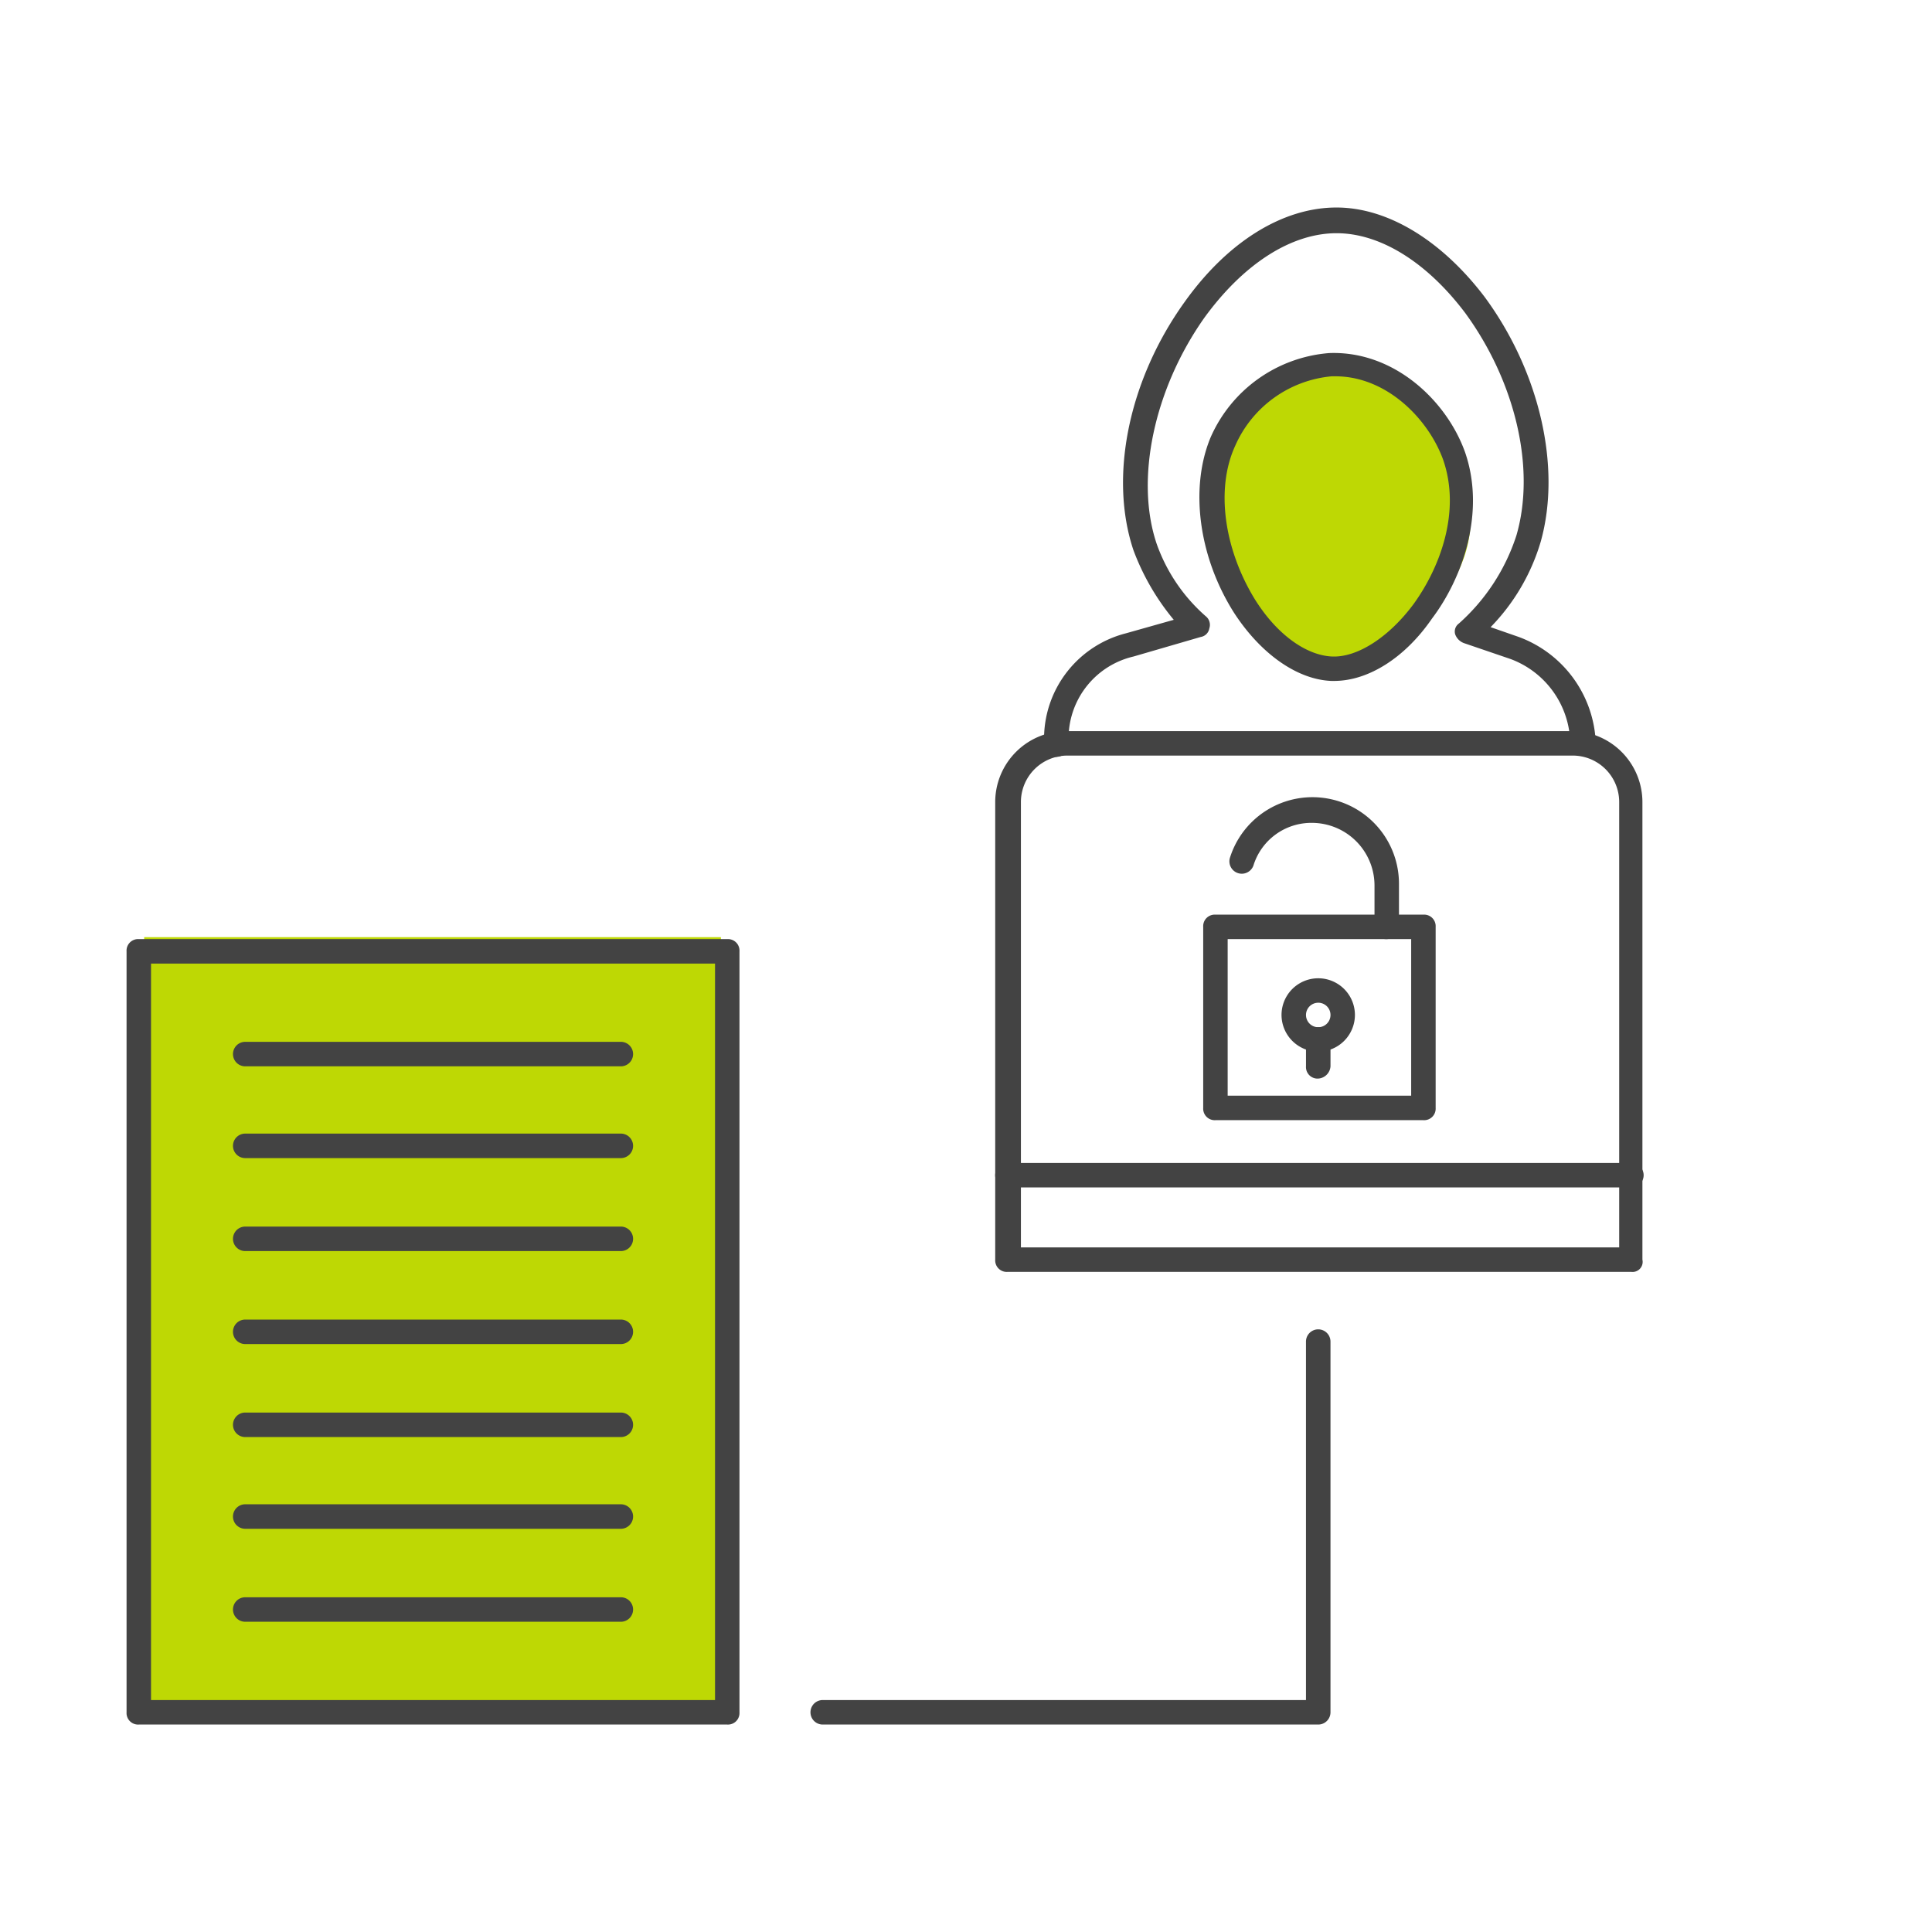 <svg xmlns="http://www.w3.org/2000/svg" xmlns:xlink="http://www.w3.org/1999/xlink" width="134" height="134" viewBox="0 0 134 134">
  <defs>
    <clipPath id="clip-path">
      <path id="Path_17406" data-name="Path 17406" d="M424,139.21h38.3v38.254H424Z" transform="translate(-424 -139.21)" fill="#434343"/>
    </clipPath>
  </defs>
  <g id="Group_23838" data-name="Group 23838" transform="translate(-668 -6360)">
    <rect id="Rectangle_6575" data-name="Rectangle 6575" width="134" height="134" transform="translate(668 6360)" fill="none"/>
    <rect id="Rectangle_6577" data-name="Rectangle 6577" width="40" height="53" transform="translate(678 6425)" fill="#bed804"/>
    <path id="Path_17420" data-name="Path 17420" d="M9,0c4.971,0,9,4.925,9,11S10.932,21.25,9,22,0,17.075,0,11,4.029,0,9,0Z" transform="translate(752 6385)" fill="#bed804"/>
    <g id="download_32_" data-name="download (32)" transform="translate(530.167 6235.18)">
      <path id="Path_17402" data-name="Path 17402" d="M453.426,335.068H410.149a.8.8,0,0,1-.848-.848V302.482a4.926,4.926,0,0,1,4.922-4.922h35.045a4.926,4.926,0,0,1,4.922,4.922V334.22a.7.7,0,0,1-.764.848ZM411,333.371h41.579V302.482a3.223,3.223,0,0,0-3.224-3.224H414.308a3.223,3.223,0,0,0-3.224,3.224v30.889Z" transform="translate(-202.442 -122.032)" fill="#434343"/>
      <path id="Path_17403" data-name="Path 17403" d="M453.426,429.868H410.149a.848.848,0,1,1,0-1.7h43.276a.848.848,0,1,1,0,1.7Z" transform="translate(-202.442 -222.688)" fill="#434343"/>
      <path id="Path_17404" data-name="Path 17404" d="M480.392,205.959h-.169c-2.376-.085-4.922-1.867-6.788-4.752-2.461-3.9-3.055-8.655-1.613-12.134a9.824,9.824,0,0,1,8.231-5.855c4.5-.169,8.147,3.31,9.419,6.873,1.442,4.158-.169,8.74-2.291,11.54-1.866,2.716-4.412,4.327-6.788,4.327Zm.085-21.129h-.254a8.112,8.112,0,0,0-6.7,4.837c-1.357,2.97-.763,7.128,1.358,10.607,1.528,2.461,3.564,3.9,5.346,3.989s3.989-1.357,5.685-3.649c1.782-2.461,3.31-6.365,2.036-10.014-1.019-2.8-3.9-5.77-7.467-5.77Z" transform="translate(-250.027 -33.91)" fill="#434343"/>
      <g id="Group_23836" data-name="Group 23836" transform="translate(210.231 139.21)" clip-path="url(#clip-path)">
        <path id="Path_17405" data-name="Path 17405" d="M461.44,177.222a.8.8,0,0,1-.848-.848,6.346,6.346,0,0,0-4.158-5.855l-3.224-1.1a1.027,1.027,0,0,1-.594-.594.683.683,0,0,1,.254-.763,13.907,13.907,0,0,0,3.989-6.11c1.357-4.667-.085-10.692-3.564-15.444-2.63-3.479-5.855-5.516-8.91-5.516-3.139,0-6.449,2.122-9.164,5.855-3.479,4.922-4.837,11.2-3.31,15.7a11.976,11.976,0,0,0,3.395,5.006.767.767,0,0,1,.254.848.721.721,0,0,1-.594.594l-4.667,1.357a5.826,5.826,0,0,0-4.5,5.516v.594a.848.848,0,1,1-1.7,0v-.594a7.548,7.548,0,0,1,5.685-7.128l3.31-.934a16.584,16.584,0,0,1-2.8-4.836c-1.7-5.091-.34-11.8,3.564-17.225,2.97-4.159,6.788-6.535,10.522-6.535,3.564,0,7.3,2.291,10.268,6.194,3.818,5.176,5.346,11.8,3.9,16.971a14.259,14.259,0,0,1-3.479,5.94l1.951.679a8.168,8.168,0,0,1,5.346,7.467.924.924,0,0,1-.934.764Z" transform="translate(-424.081 -139.207)" fill="#434343"/>
      </g>
      <path id="Path_17407" data-name="Path 17407" d="M504.129,390.665a.8.8,0,0,1-.848-.848v-1.867a.848.848,0,1,1,1.7,0v1.867A.913.913,0,0,1,504.129,390.665Z" transform="translate(-274.867 -191.037)" fill="#434343"/>
      <path id="Path_17408" data-name="Path 17408" d="M487.469,367.319H473.044a.8.8,0,0,1-.848-.848V353.912a.8.8,0,0,1,.848-.848H487.47a.8.8,0,0,1,.848.848v12.559a.8.8,0,0,1-.849.848Zm-13.576-1.7h12.728V354.761H473.893Z" transform="translate(-250.911 -164.806)" fill="#434343"/>
      <path id="Path_17409" data-name="Path 17409" d="M498.427,377.395a2.553,2.553,0,0,1-2.545-2.545,2.545,2.545,0,1,1,5.091,0A2.553,2.553,0,0,1,498.427,377.395Zm0-3.394a.85.85,0,0,0-.848.848.848.848,0,0,0,1.7,0A.85.85,0,0,0,498.427,374Z" transform="translate(-269.165 -179.633)" fill="#434343"/>
      <path id="Path_17410" data-name="Path 17410" d="M491.026,327.385a.8.8,0,0,1-.848-.848v-2.885a4.346,4.346,0,0,0-4.328-4.328,4.2,4.2,0,0,0-4.073,2.97.859.859,0,0,1-1.612-.594,6,6,0,0,1,11.71,1.867v2.885a.874.874,0,0,1-.849.934Z" transform="translate(-257.012 -137.431)" fill="#434343"/>
      <path id="Path_17411" data-name="Path 17411" d="M188.275,414.939H147.459a.8.8,0,0,1-.848-.848V361.31a.8.8,0,0,1,.848-.848h40.815a.8.8,0,0,1,.848.848v52.781a.8.8,0,0,1-.848.848Zm-39.967-1.7h39.118V362.159H148.308Z" transform="translate(0 -170.507)" fill="#434343"/>
      <path id="Path_17412" data-name="Path 17412" d="M205.7,477.228H179.649a.848.848,0,1,1,0-1.7H205.7a.848.848,0,1,1,0,1.7Z" transform="translate(-24.807 -259.186)" fill="#434343"/>
      <path id="Path_17413" data-name="Path 17413" d="M205.7,449.108H179.649a.848.848,0,1,1,0-1.7H205.7a.848.848,0,1,1,0,1.7Z" transform="translate(-24.807 -237.515)" fill="#434343"/>
      <path id="Path_17414" data-name="Path 17414" d="M205.7,505.348H179.649a.848.848,0,0,1,0-1.7H205.7a.848.848,0,0,1,0,1.7Z" transform="translate(-24.807 -280.856)" fill="#434343"/>
      <path id="Path_17415" data-name="Path 17415" d="M205.7,420.988H179.649a.848.848,0,1,1,0-1.7H205.7a.848.848,0,1,1,0,1.7Z" transform="translate(-24.807 -215.844)" fill="#434343"/>
      <path id="Path_17416" data-name="Path 17416" d="M205.7,533.088H179.649a.848.848,0,1,1,0-1.7H205.7a.848.848,0,1,1,0,1.7Z" transform="translate(-24.807 -302.234)" fill="#434343"/>
      <path id="Path_17417" data-name="Path 17417" d="M205.7,393.238H179.649a.848.848,0,0,1,0-1.7H205.7a.848.848,0,0,1,0,1.7Z" transform="translate(-24.807 -194.459)" fill="#434343"/>
      <path id="Path_17418" data-name="Path 17418" d="M205.7,561.208H179.649a.848.848,0,1,1,0-1.7H205.7a.848.848,0,1,1,0,1.7Z" transform="translate(-24.807 -323.905)" fill="#434343"/>
      <path id="Path_17419" data-name="Path 17419" d="M388.655,505.892H354.289a.848.848,0,1,1,0-1.7h33.517V479.331a.848.848,0,1,1,1.7,0v25.713a.851.851,0,0,1-.848.848Z" transform="translate(-159.393 -261.46)" fill="#434343"/>
    </g>
  </g>
</svg>
